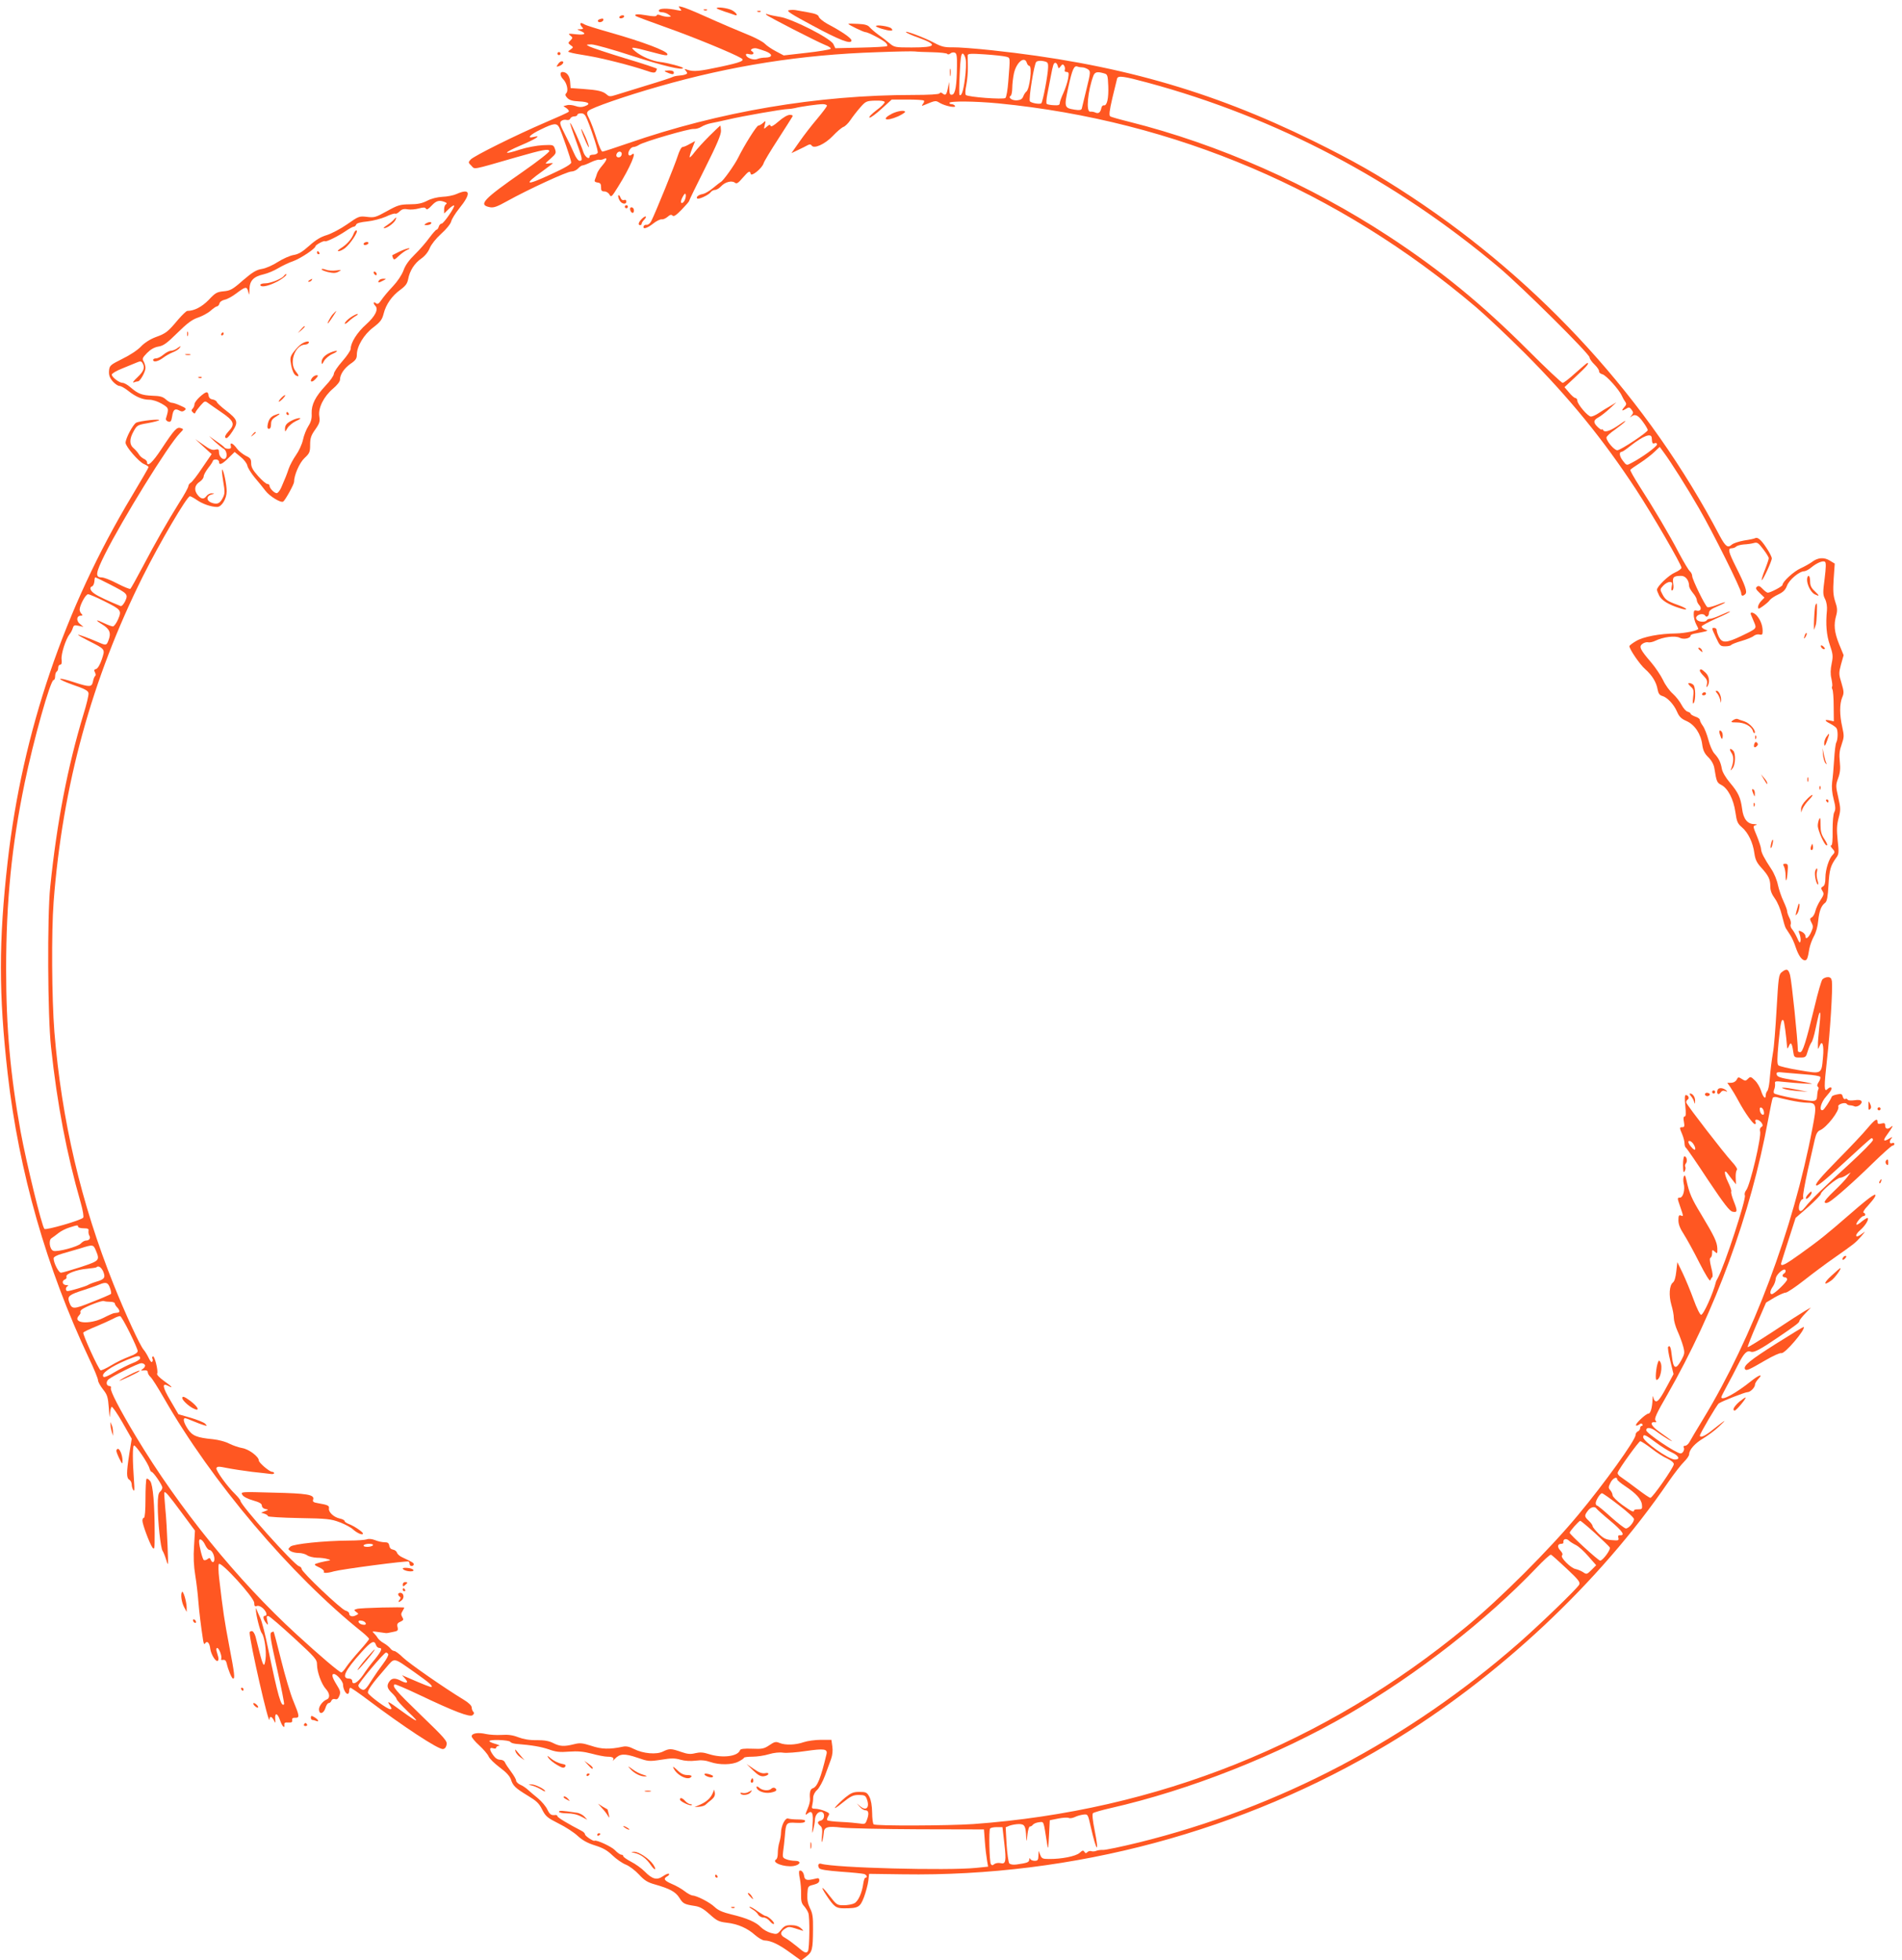 <?xml version="1.0" standalone="no"?>
<!DOCTYPE svg PUBLIC "-//W3C//DTD SVG 20010904//EN"
 "http://www.w3.org/TR/2001/REC-SVG-20010904/DTD/svg10.dtd">
<svg version="1.0" xmlns="http://www.w3.org/2000/svg"
 width="1242pt" height="1280pt" viewBox="0 0 1242 1280"
 preserveAspectRatio="xMidYMid meet">
<g transform="translate(0,1280) scale(0.1,-0.1)"
fill="#ff5722" stroke="none">
<path d="M4441 12744 c13 -16 11 -16 -21 -10 -60 13 -113 12 -117 -1 -3 -8 5
-13 19 -13 13 0 33 -7 44 -15 19 -14 19 -14 -3 -15 -12 0 -33 4 -47 9 -16 7
-26 7 -28 0 -2 -7 -24 -7 -67 1 -57 10 -83 8 -69 -5 3 -3 95 -37 204 -76 170
-60 435 -169 484 -199 26 -16 0 -27 -135 -56 -140 -30 -176 -33 -215 -20 -22
8 -23 7 -11 -7 11 -14 11 -18 -3 -23 -9 -4 -29 -7 -44 -8 -15 -1 -32 -5 -38
-8 -6 -4 -85 -30 -175 -57 -90 -28 -181 -56 -201 -62 -32 -10 -41 -10 -55 3
-26 23 -58 30 -153 37 l-84 6 -3 40 c-2 39 -22 65 -50 65 -19 0 -16 -27 5 -48
24 -24 35 -75 20 -90 -9 -9 -7 -17 6 -31 14 -15 34 -21 77 -23 65 -3 80 -17
36 -32 -19 -7 -37 -6 -60 2 -17 6 -42 9 -55 5 l-23 -6 21 -14 c12 -9 18 -19
13 -23 -4 -5 -73 -36 -153 -70 -189 -81 -465 -218 -487 -242 -16 -18 -16 -20
5 -40 25 -25 -5 -31 293 55 175 50 211 57 216 41 2 -7 -75 -67 -171 -134 -263
-183 -295 -218 -217 -233 24 -5 47 3 113 40 135 75 390 193 419 193 14 0 34 9
44 20 10 11 23 20 30 20 6 0 30 9 54 21 23 11 48 18 54 16 7 -2 20 0 30 5 26
13 21 -7 -11 -44 -16 -18 -31 -42 -34 -53 -3 -11 -9 -28 -13 -37 -5 -12 -1
-17 17 -20 18 -2 23 -9 23 -30 -1 -22 4 -28 22 -28 12 0 27 -9 33 -21 11 -19
15 -15 57 53 78 124 127 240 89 209 -10 -8 -16 -9 -21 -2 -9 15 13 51 31 51 8
0 25 6 37 14 32 21 328 107 357 104 14 -1 36 5 50 14 14 9 41 19 60 23 19 3
71 15 116 25 88 21 356 68 389 68 11 0 31 3 45 6 38 10 152 26 183 26 15 0 27
-5 27 -10 0 -6 -29 -44 -64 -86 -35 -41 -87 -108 -116 -150 l-52 -74 44 21
c24 11 51 25 62 31 13 7 21 6 26 -2 15 -24 86 8 137 61 26 28 58 55 70 60 12
4 33 25 47 46 14 21 42 57 63 81 36 41 41 43 97 45 36 1 60 -2 63 -9 2 -6 -22
-31 -54 -54 -31 -24 -52 -45 -45 -48 7 -2 42 24 78 57 l67 61 102 0 c56 0 105
-3 108 -7 4 -3 1 -13 -6 -21 -10 -14 -9 -15 8 -8 75 31 74 31 102 14 36 -21
109 -35 99 -19 -4 6 -14 11 -22 11 -8 0 -14 3 -14 8 0 13 163 12 320 -3 1153
-113 2222 -569 3119 -1331 69 -59 214 -196 321 -303 286 -287 507 -557 724
-888 106 -162 296 -489 296 -510 0 -7 -19 -21 -42 -31 -42 -18 -118 -91 -118
-113 0 -5 7 -23 15 -39 16 -30 59 -57 128 -79 66 -22 63 -6 -4 18 -75 27 -85
35 -105 74 -15 27 -14 31 7 53 12 13 31 24 42 24 16 0 19 -5 13 -30 -4 -21 -2
-29 5 -24 7 4 9 21 5 44 -6 42 2 50 53 50 28 0 51 -30 51 -67 0 -8 11 -28 25
-45 14 -16 25 -37 25 -45 0 -9 7 -24 16 -34 19 -21 9 -43 -17 -36 -16 4 -19 0
-19 -26 0 -18 7 -45 15 -61 8 -15 15 -30 15 -31 0 -12 -87 -30 -145 -31 -106
-1 -214 -21 -262 -50 -24 -14 -43 -29 -43 -33 0 -20 69 -121 103 -150 45 -40
73 -85 81 -132 5 -27 13 -38 30 -43 32 -8 76 -54 97 -103 14 -32 27 -46 62
-61 54 -24 94 -84 103 -156 5 -36 15 -57 40 -81 21 -21 35 -47 39 -72 14 -88
17 -93 45 -108 43 -22 80 -93 92 -177 9 -64 15 -76 43 -100 40 -34 72 -99 81
-169 6 -41 15 -61 44 -93 49 -54 60 -77 60 -123 0 -28 9 -51 30 -80 18 -25 36
-68 46 -110 9 -37 20 -75 25 -83 5 -8 18 -28 29 -45 11 -16 27 -52 36 -80 18
-54 40 -85 60 -85 14 0 19 13 29 75 4 22 17 58 29 80 14 24 26 66 29 103 7 66
20 99 46 118 11 9 17 39 21 115 6 101 13 126 51 179 17 22 18 35 9 113 -7 69
-6 99 6 145 14 52 14 64 -2 135 -17 74 -17 81 -1 125 13 35 16 63 11 109 -5
47 -2 73 12 112 16 47 17 56 4 114 -18 78 -18 152 0 194 12 27 11 39 -5 93
-18 58 -18 65 -3 122 l17 60 -30 73 c-31 78 -36 126 -18 188 8 30 7 49 -7 89
-13 41 -15 70 -10 149 l7 99 -33 20 c-38 23 -78 20 -118 -11 -14 -10 -46 -28
-72 -40 -45 -20 -118 -87 -118 -108 0 -10 -79 -51 -96 -51 -6 0 -21 11 -34 25
-18 19 -26 22 -37 14 -11 -10 -7 -17 18 -41 l31 -30 -21 -22 c-12 -12 -21 -30
-21 -39 0 -15 4 -15 32 5 18 13 39 30 45 40 7 9 32 26 56 37 32 15 46 30 56
56 13 38 81 95 112 95 9 0 31 11 47 25 35 29 75 46 89 37 8 -5 7 -37 -2 -110
-12 -91 -12 -105 3 -134 10 -20 14 -49 12 -73 -9 -92 -3 -162 19 -226 20 -59
22 -73 12 -121 -8 -38 -9 -69 -2 -98 5 -24 8 -48 5 -52 -3 -4 -2 -13 2 -20 4
-7 8 -56 8 -110 l1 -98 -27 6 c-37 8 -35 -2 5 -22 17 -9 35 -22 39 -28 11 -15
10 -74 -1 -94 -5 -9 -11 -60 -14 -112 -3 -52 -9 -118 -13 -146 -4 -33 -1 -71
10 -113 13 -49 13 -67 4 -84 -7 -13 -11 -62 -11 -119 1 -64 -2 -98 -9 -98 -6
0 -4 -8 5 -18 20 -22 21 -27 4 -44 -24 -24 -47 -97 -47 -148 0 -35 -5 -52 -16
-58 -14 -8 -14 -12 -3 -30 11 -18 9 -25 -13 -59 -14 -21 -29 -53 -33 -70 -4
-18 -14 -37 -23 -42 -14 -8 -15 -12 -3 -35 11 -20 12 -31 1 -55 -16 -40 -40
-61 -40 -35 0 11 -11 24 -24 30 -23 11 -24 10 -14 -17 5 -15 8 -36 5 -46 -3
-13 -9 -7 -21 22 -10 22 -25 48 -33 57 -9 10 -13 24 -10 32 4 9 0 28 -8 43 -8
15 -15 35 -15 44 0 8 -11 37 -24 65 -13 27 -29 74 -36 105 -6 31 -25 78 -43
104 -47 71 -66 108 -67 130 0 11 -12 47 -25 80 -30 72 -30 72 -7 78 9 3 3 5
-14 6 -44 1 -70 35 -78 100 -10 74 -25 106 -79 170 -28 33 -49 69 -53 90 -8
45 -20 69 -49 101 -13 14 -30 54 -39 89 -9 34 -25 76 -36 91 -11 15 -20 33
-20 40 0 6 -13 16 -30 21 -16 6 -30 14 -30 19 0 4 -9 10 -19 13 -11 2 -29 23
-40 44 -11 22 -37 55 -57 73 -21 18 -50 58 -64 89 -15 31 -50 83 -78 116 -73
85 -81 103 -57 121 11 8 28 13 38 10 9 -2 30 2 46 10 51 25 129 35 159 20 26
-14 72 -4 72 15 0 5 17 11 38 14 20 4 46 9 57 12 19 6 18 6 -4 14 -12 5 -21
14 -19 19 2 6 45 29 96 52 51 22 91 42 89 45 -2 2 -28 -8 -58 -22 -30 -14 -62
-25 -71 -25 -9 0 -20 -4 -23 -10 -9 -14 -51 -12 -64 3 -8 10 -7 17 1 25 15 15
45 16 53 2 9 -15 25 -2 25 20 0 13 16 25 55 41 69 29 65 37 -4 9 -29 -11 -57
-18 -62 -14 -15 9 -99 181 -99 203 0 10 -7 24 -15 31 -8 6 -40 60 -71 118 -65
125 -167 296 -258 437 -35 55 -62 103 -60 107 3 5 31 24 62 44 31 20 73 52 93
71 l37 35 25 -34 c47 -63 155 -234 232 -368 92 -159 275 -527 275 -552 0 -21
11 -23 27 -7 14 14 1 54 -61 177 -50 100 -55 122 -28 122 10 0 23 5 29 11 6 6
28 12 49 14 22 1 51 5 65 9 24 7 31 2 63 -40 20 -26 36 -52 36 -59 0 -6 -11
-40 -25 -75 -14 -35 -23 -65 -21 -68 6 -6 66 123 66 142 0 9 -16 41 -36 70
-34 52 -57 71 -73 62 -4 -3 -36 -10 -71 -15 -34 -6 -71 -18 -81 -27 -27 -24
-41 -13 -79 57 -466 887 -1162 1652 -2015 2215 -225 148 -375 233 -640 364
-676 332 -1295 506 -2100 592 -104 11 -219 20 -254 19 -53 -1 -73 4 -122 30
-63 34 -198 84 -182 68 5 -5 40 -21 78 -34 132 -48 122 -65 -42 -65 -108 0
-113 1 -145 28 -18 15 -51 41 -73 56 -22 16 -47 38 -56 48 -11 14 -31 20 -77
22 -34 2 -62 2 -62 0 0 -6 99 -54 112 -54 16 0 107 -47 131 -68 9 -9 14 -19
10 -23 -5 -4 -82 -8 -173 -10 l-165 -4 -13 27 c-18 38 -272 167 -351 178 -31
5 -65 12 -76 16 -13 5 -17 4 -10 -3 13 -13 327 -174 384 -197 25 -9 40 -21 35
-25 -5 -5 -76 -17 -157 -26 l-149 -17 -51 27 c-29 15 -62 38 -73 50 -12 12
-53 34 -90 50 -83 34 -185 77 -319 137 -55 25 -113 48 -129 52 -27 7 -28 6
-15 -10z m559 -279 c19 -7 35 -18 35 -26 0 -9 -12 -14 -35 -15 -19 0 -43 -4
-54 -9 -22 -10 -68 5 -74 24 -3 10 2 12 22 7 26 -6 36 7 15 20 -17 10 12 25
36 17 11 -3 36 -11 55 -18z m1088 -6 c51 -1 95 -6 98 -11 3 -5 12 -4 20 3 7 6
21 9 29 5 12 -4 15 -23 14 -88 -1 -126 -11 -182 -31 -186 -15 -3 -18 4 -19 40
l-1 43 -8 -38 c-9 -46 -15 -53 -34 -38 -10 8 -16 9 -21 1 -4 -6 -68 -10 -173
-10 -623 0 -1266 -109 -1859 -315 -87 -30 -163 -55 -169 -55 -7 0 -24 39 -39
88 -15 48 -36 104 -47 126 -17 33 -18 41 -6 52 20 20 241 97 459 159 474 136
932 208 1424 224 127 5 239 7 250 5 12 -2 62 -4 113 -5z m218 -46 c4 -21 2
-78 -5 -128 -11 -82 -23 -117 -36 -104 -2 3 -2 65 2 137 4 98 9 132 19 132 7
0 16 -17 20 -37z m263 17 c29 -8 28 3 15 -163 -4 -53 -12 -101 -19 -107 -13
-11 -245 6 -258 20 -5 4 -4 33 3 64 6 31 11 84 10 118 -1 35 -1 69 -1 77 1 11
22 12 112 6 61 -4 123 -11 138 -15z m136 -40 c3 -11 11 -20 16 -20 21 0 3
-155 -20 -169 -5 -4 -14 -17 -19 -30 -6 -17 -17 -24 -40 -26 -33 -3 -62 18
-42 30 5 3 10 26 10 50 0 24 5 68 11 96 16 72 69 116 84 69z m139 -31 c-1 -48
-34 -222 -44 -233 -9 -9 -67 1 -75 13 -9 15 28 246 42 257 8 7 26 9 46 5 29
-6 32 -10 31 -42z m63 11 c5 -19 6 -20 19 -3 11 15 15 16 23 4 5 -8 7 -20 4
-28 -3 -8 2 -13 12 -13 14 0 16 -7 10 -42 -4 -24 -18 -66 -31 -95 -13 -28 -24
-59 -24 -67 0 -12 -9 -15 -39 -13 -22 1 -43 5 -46 9 -4 4 -2 32 4 62 6 31 16
82 22 114 15 79 19 92 31 92 5 0 12 -9 15 -20z m162 -10 c9 0 25 -6 36 -13 17
-13 17 -18 -10 -128 -15 -63 -29 -120 -31 -128 -3 -10 -15 -12 -47 -7 -68 11
-69 16 -41 146 26 119 38 145 61 135 8 -3 22 -5 32 -5z m140 -39 c23 -6 25
-12 28 -83 3 -80 -8 -130 -29 -126 -6 2 -14 -6 -16 -17 -6 -29 -18 -39 -39
-30 -10 5 -25 7 -34 6 -29 -3 -16 136 21 235 10 24 25 28 69 15z m286 -61
c837 -226 1615 -635 2295 -1208 149 -126 590 -563 590 -586 0 -9 15 -30 33
-47 17 -17 31 -37 29 -44 -1 -7 9 -16 22 -19 24 -6 109 -100 127 -141 5 -11
14 -28 21 -37 10 -14 9 -21 -6 -37 -21 -24 -15 -27 14 -9 16 11 22 9 34 -7 13
-18 13 -22 -2 -40 -9 -11 -10 -14 -2 -7 25 22 46 13 78 -32 18 -24 32 -49 32
-54 0 -14 -178 -132 -199 -132 -20 0 -71 60 -71 83 0 7 25 31 55 51 29 21 60
45 67 54 7 8 -6 2 -29 -15 -63 -45 -103 -60 -114 -42 -5 8 -9 10 -9 5 0 -5
-11 1 -25 14 -32 30 -32 46 3 65 15 8 47 33 72 56 l45 42 -40 -24 c-22 -12
-56 -33 -75 -46 -19 -13 -42 -23 -51 -23 -20 0 -89 81 -89 104 0 9 -6 16 -12
17 -7 0 -26 16 -42 36 l-30 35 77 72 c69 64 87 86 72 86 -2 0 -37 -29 -77 -65
-39 -36 -77 -65 -84 -65 -7 0 -109 96 -226 213 -300 300 -567 519 -905 741
-520 341 -1117 605 -1700 751 -61 15 -117 31 -123 35 -9 6 -6 35 14 121 15 63
29 120 31 127 7 19 41 15 200 -28z m-3660 -242 c35 -86 72 -203 68 -215 -3 -7
-16 -13 -29 -13 -13 0 -24 -4 -24 -10 0 -26 -30 -6 -41 28 -16 51 -81 193 -86
189 -2 -2 15 -53 37 -113 44 -121 47 -134 25 -134 -9 0 -24 20 -36 48 -11 26
-37 81 -59 123 -34 66 -37 79 -25 89 8 7 24 10 34 7 12 -3 22 1 25 9 3 8 15
14 26 14 11 0 20 5 20 10 0 6 11 10 24 10 19 0 28 -9 41 -42z m-184 -49 c17
-34 79 -212 79 -230 0 -11 -42 -36 -132 -77 -168 -78 -184 -71 -52 23 35 26
64 47 64 49 0 2 -12 1 -27 -1 -27 -4 -27 -3 12 31 36 32 38 37 29 63 -10 28
-11 28 -79 25 -40 -2 -104 -14 -148 -28 -115 -38 -115 -24 2 26 99 42 142 70
87 56 -51 -13 -26 15 46 49 84 41 103 43 119 14z m409 -173 c0 -18 -16 -29
-30 -21 -13 8 -1 35 16 35 8 0 14 -6 14 -14z m6726 -1856 c2 -35 5 -39 19 -34
9 4 15 0 15 -8 0 -14 -100 -87 -167 -121 -31 -17 -32 -17 -56 15 -23 29 -26
58 -7 58 5 0 30 17 57 39 86 67 137 86 139 51z"/>
<path d="M6203 12325 c0 -22 2 -30 4 -17 2 12 2 30 0 40 -3 9 -5 -1 -4 -23z"/>
<path d="M3796 11953 c9 -38 55 -140 49 -108 -4 17 -17 53 -31 80 -13 28 -21
40 -18 28z"/>
<path d="M4680 12746 c0 -3 24 -12 53 -22 28 -9 58 -19 65 -22 26 -9 10 17
-20 32 -28 14 -98 23 -98 12z"/>
<path d="M4598 12733 c7 -3 16 -2 19 1 4 3 -2 6 -13 5 -11 0 -14 -3 -6 -6z"/>
<path d="M5151 12733 c-18 -4 15 -25 155 -100 178 -96 254 -125 254 -97 0 15
-64 59 -157 108 -28 16 -53 36 -56 46 -3 13 -22 21 -68 29 -35 6 -73 13 -84
15 -11 2 -31 2 -44 -1z"/>
<path d="M4948 12723 c7 -3 16 -2 19 1 4 3 -2 6 -13 5 -11 0 -14 -3 -6 -6z"/>
<path d="M4045 12690 c-3 -5 1 -10 9 -10 8 0 18 5 21 10 3 6 -1 10 -9 10 -8 0
-18 -4 -21 -10z"/>
<path d="M3912 12673 c-6 -2 -10 -9 -7 -13 7 -11 35 -2 35 11 0 10 -8 10 -28
2z"/>
<path d="M3790 12642 c0 -4 5 -13 12 -20 9 -9 7 -12 -12 -13 -24 0 -24 -1 -4
-9 47 -19 36 -30 -23 -24 -52 6 -56 5 -39 -8 17 -14 17 -15 1 -32 -17 -16 -16
-18 1 -31 19 -13 19 -14 0 -28 -20 -14 -20 -15 0 -20 10 -4 60 -13 111 -21 96
-16 279 -62 379 -96 45 -16 59 -17 66 -8 4 7 8 16 8 19 0 3 -93 34 -207 68
-115 35 -219 70 -233 77 -25 13 -25 13 12 14 21 0 142 -34 270 -76 194 -63
328 -95 328 -78 0 7 -106 35 -148 39 -53 6 -123 36 -164 70 -38 32 -27 31 105
-4 93 -25 108 -27 105 -14 -4 21 -164 81 -368 139 -85 24 -163 48 -172 54 -21
12 -28 13 -28 2z"/>
<path d="M5720 12629 c0 -7 71 -29 95 -29 14 0 15 3 6 14 -12 14 -101 27 -101
15z"/>
<path d="M3640 12450 c0 -5 5 -10 10 -10 6 0 10 5 10 10 0 6 -4 10 -10 10 -5
0 -10 -4 -10 -10z"/>
<path d="M3643 12380 c-12 -17 -11 -18 9 -11 25 9 36 31 16 31 -7 0 -19 -9
-25 -20z"/>
<path d="M4340 12336 c0 -2 14 -9 30 -15 24 -8 30 -7 30 5 0 9 -10 14 -30 14
-16 0 -30 -2 -30 -4z"/>
<path d="M5825 12058 c-74 -38 -41 -53 39 -18 25 12 46 25 46 29 0 14 -48 7
-85 -11z"/>
<path d="M5085 12008 c-32 -28 -50 -38 -53 -30 -3 10 -9 9 -25 -5 -20 -18 -20
-18 -13 12 7 28 7 29 -12 12 -10 -9 -24 -17 -30 -17 -11 0 -91 -127 -132 -210
-22 -45 -98 -152 -113 -158 -4 -2 -26 -19 -49 -38 -23 -20 -54 -38 -70 -41
-28 -5 -45 -20 -35 -29 8 -8 71 21 86 39 7 10 21 17 30 17 10 0 28 11 40 24
26 28 70 39 90 23 11 -9 21 -3 50 31 40 46 48 50 53 27 4 -21 74 36 84 68 3
12 46 83 94 157 48 74 90 141 94 148 5 8 0 12 -17 12 -14 0 -44 -17 -72 -42z"/>
<path d="M4633 11913 c-38 -38 -81 -85 -97 -106 -15 -21 -30 -36 -32 -34 -3 2
4 27 15 55 l20 51 -35 -19 c-19 -11 -40 -20 -47 -20 -8 0 -21 -26 -31 -57 -18
-58 -146 -373 -173 -426 -8 -16 -21 -26 -30 -25 -9 2 -18 -3 -20 -9 -8 -23 23
-14 62 17 21 17 46 29 56 28 9 -2 26 6 38 16 16 14 24 17 33 8 8 -8 24 3 59
39 27 28 49 53 49 57 0 4 47 101 105 216 76 151 104 218 103 242 -1 19 -3 34
-4 34 -2 0 -34 -30 -71 -67z m-163 -423 c-6 -11 -15 -18 -20 -15 -6 4 -3 20 7
38 13 24 18 28 21 15 2 -9 -2 -26 -8 -38z"/>
<path d="M2980 11533 c-19 -9 -60 -17 -91 -18 -34 -2 -74 -12 -100 -26 -33
-17 -62 -23 -114 -23 -63 -1 -77 -5 -149 -45 -72 -40 -82 -43 -130 -37 -51 6
-54 4 -130 -49 -43 -30 -103 -61 -132 -70 -38 -11 -72 -31 -114 -69 -46 -41
-71 -56 -103 -61 -23 -4 -69 -24 -102 -45 -34 -22 -79 -42 -105 -46 -36 -6
-60 -20 -123 -74 -68 -60 -83 -68 -127 -72 -44 -4 -55 -11 -97 -56 -44 -45
-94 -72 -140 -72 -6 0 -33 -26 -60 -57 -66 -79 -79 -90 -146 -114 -37 -14 -73
-37 -96 -61 -21 -23 -74 -58 -122 -81 -80 -40 -84 -44 -87 -78 -2 -27 3 -44
23 -68 15 -17 35 -31 45 -31 9 0 35 -14 56 -31 50 -40 94 -59 139 -59 21 0 55
-11 81 -26 47 -28 48 -29 28 -95 -3 -10 3 -18 15 -22 15 -4 20 2 25 34 7 45
18 54 46 39 16 -9 25 -8 36 1 12 10 8 15 -27 30 -23 11 -48 19 -57 19 -9 0
-26 10 -39 22 -19 17 -37 23 -88 24 -69 3 -93 12 -143 55 -18 16 -41 29 -51
29 -22 0 -71 37 -71 54 0 7 30 25 68 40 37 15 80 33 95 39 23 10 30 9 37 -3
18 -29 10 -53 -32 -93 -24 -22 -35 -37 -25 -34 10 4 23 7 28 7 14 0 49 62 49
88 0 12 -6 31 -12 42 -11 17 -8 24 22 55 24 24 47 37 74 42 33 5 55 21 124 89
65 64 96 87 134 100 27 9 65 29 83 45 18 16 37 29 43 29 5 0 12 8 15 18 2 11
17 21 34 25 17 3 51 22 77 42 60 45 68 46 77 10 6 -26 7 -24 8 16 1 57 27 83
93 98 26 6 69 24 95 40 27 16 71 37 98 46 49 18 145 82 145 97 0 9 56 39 62
33 6 -7 85 32 135 66 23 16 47 29 53 29 6 0 13 6 16 14 3 9 30 16 72 20 38 4
91 18 121 31 29 14 57 23 62 20 4 -3 17 3 28 14 15 15 28 19 54 14 18 -3 51 0
72 6 30 8 41 8 47 -2 5 -8 16 -2 37 21 30 32 49 37 85 23 14 -5 16 -10 8 -15
-7 -4 -12 -19 -12 -33 l0 -27 30 29 c16 16 32 26 35 23 8 -8 -68 -118 -81
-118 -7 0 -16 -9 -19 -20 -3 -11 -10 -20 -15 -20 -4 0 -25 -24 -46 -52 -21
-29 -63 -78 -94 -108 -39 -38 -63 -71 -75 -105 -11 -30 -39 -72 -70 -105 -29
-30 -62 -70 -74 -88 -18 -26 -26 -31 -37 -21 -16 13 -19 -2 -3 -18 22 -22 -1
-68 -60 -121 -58 -51 -101 -119 -101 -159 0 -11 -25 -48 -55 -82 -30 -34 -55
-71 -55 -82 0 -11 -24 -46 -54 -77 -67 -72 -93 -123 -91 -182 2 -32 -4 -55
-22 -83 -13 -20 -29 -61 -35 -90 -6 -28 -27 -73 -45 -98 -18 -26 -40 -66 -48
-90 -15 -44 -18 -51 -48 -121 -9 -21 -23 -38 -30 -38 -16 0 -47 32 -47 48 0 7
-6 12 -14 12 -8 0 -35 23 -60 51 -35 39 -46 59 -46 84 0 28 -5 35 -35 49 -19
10 -45 30 -57 46 -26 36 -48 46 -41 19 4 -14 0 -19 -15 -19 -12 0 -23 3 -26 8
-2 4 -26 23 -53 41 l-48 34 38 -37 c21 -19 47 -40 57 -46 21 -11 27 -54 10
-65 -16 -10 -40 15 -40 41 0 21 -4 23 -25 18 -19 -5 -37 3 -77 32 l-53 37 53
-49 54 -49 -61 -89 c-33 -50 -67 -94 -76 -98 -8 -5 -15 -15 -15 -22 0 -8 -26
-56 -59 -107 -80 -128 -154 -258 -240 -421 -40 -76 -76 -140 -80 -143 -5 -2
-43 13 -85 35 -42 22 -88 40 -102 40 -44 0 -40 28 20 149 115 230 417 719 491
793 25 26 26 26 5 33 -25 8 -40 -7 -126 -137 -58 -88 -94 -121 -94 -85 0 7
-10 17 -22 22 -12 6 -26 19 -32 30 -6 10 -21 28 -33 38 -29 24 -29 61 0 112
21 38 26 41 91 52 38 7 72 16 75 19 10 11 -127 -4 -150 -16 -21 -12 -69 -102
-69 -131 0 -25 87 -125 120 -139 17 -7 30 -16 30 -20 0 -4 -49 -88 -108 -187
-441 -734 -716 -1544 -812 -2388 -59 -523 -59 -862 0 -1385 73 -641 255 -1275
531 -1859 33 -68 59 -133 59 -143 0 -11 15 -37 32 -59 29 -37 33 -49 39 -127
3 -51 6 -68 7 -40 1 26 6 49 11 52 5 3 36 -42 70 -101 l61 -107 -16 -100 c-19
-124 -19 -157 1 -168 8 -5 15 -19 15 -31 0 -12 5 -29 11 -37 7 -11 8 7 4 60
-10 135 -10 230 0 232 12 2 93 -117 101 -150 4 -12 9 -22 13 -22 12 0 71 -87
71 -103 0 -8 -7 -20 -15 -27 -11 -9 -15 -33 -15 -90 0 -105 19 -281 32 -297 5
-7 16 -34 24 -60 13 -45 13 -38 8 97 -3 80 -9 190 -15 244 -5 55 -8 101 -6
102 7 7 29 -19 111 -130 l89 -120 -6 -101 c-5 -68 -2 -131 8 -191 8 -49 17
-125 20 -169 6 -73 17 -163 31 -254 4 -25 8 -31 14 -20 13 19 29 1 33 -37 5
-36 35 -86 49 -78 5 3 6 14 3 25 -3 10 -8 28 -11 39 -3 11 -1 20 4 20 13 0 34
-59 26 -72 -3 -5 2 -8 12 -6 13 2 20 -5 24 -22 9 -41 33 -100 42 -100 13 0 10
30 -26 217 -31 164 -39 215 -65 438 -5 43 -6 85 -2 93 12 21 231 -219 231
-254 0 -20 4 -25 17 -20 10 4 25 -2 40 -15 24 -23 31 -49 13 -49 -15 0 -12
-22 6 -45 15 -19 16 -18 9 13 -6 27 -4 33 8 30 8 -1 83 -66 166 -142 141 -130
151 -141 151 -175 0 -47 29 -127 57 -158 27 -29 30 -61 5 -70 -26 -11 -52 -46
-49 -68 3 -32 31 -23 42 13 5 17 14 32 21 32 7 0 15 7 18 16 4 9 13 13 24 10
13 -4 20 2 28 22 9 23 6 34 -18 72 -29 47 -35 70 -18 70 19 0 60 -48 60 -70 0
-26 17 -60 30 -60 6 0 10 9 10 20 0 11 4 20 8 20 5 0 56 -35 113 -78 235 -177
456 -322 490 -322 12 0 21 10 25 27 6 24 -8 41 -170 197 -165 160 -185 184
-170 198 3 4 74 -27 159 -67 231 -110 333 -149 351 -134 10 8 12 15 4 23 -5 5
-10 18 -10 28 0 11 -20 31 -52 50 -130 79 -355 236 -396 275 -24 24 -50 43
-57 43 -8 0 -20 8 -27 18 -7 9 -27 25 -43 34 -17 9 -34 25 -40 35 -5 9 -17 23
-25 31 -13 11 -8 12 30 6 25 -3 47 -7 50 -7 3 -1 22 2 43 7 35 6 38 10 33 32
-5 19 -1 27 18 35 21 10 23 14 13 30 -9 15 -9 24 1 39 6 11 12 21 12 23 0 6
-287 -1 -309 -8 -21 -6 -21 -8 -5 -20 17 -12 17 -13 -2 -22 -23 -12 -44 -6
-44 12 0 7 -11 16 -24 19 -28 7 -286 252 -286 271 0 8 -8 16 -18 19 -35 12
-382 399 -382 427 0 5 -15 24 -33 42 -54 52 -129 157 -124 171 5 12 16 12 69
1 35 -7 108 -18 163 -25 55 -6 110 -12 123 -14 12 -2 22 1 22 5 0 5 -6 9 -13
9 -17 0 -87 59 -87 74 0 25 -65 74 -108 81 -23 4 -61 17 -85 29 -24 13 -70 25
-107 29 -105 10 -134 22 -164 67 -26 40 -34 70 -17 70 5 0 28 -9 52 -19 24
-10 55 -22 69 -26 23 -7 24 -6 10 9 -9 9 -52 26 -95 39 l-80 23 -52 89 c-53
89 -57 119 -14 96 37 -20 23 -4 -29 33 -29 21 -48 41 -44 47 9 15 -17 120 -28
113 -4 -3 -6 -10 -3 -15 4 -5 3 -14 -1 -20 -4 -7 -13 3 -23 24 -9 19 -24 44
-33 54 -24 27 -119 233 -197 428 -212 530 -339 1073 -386 1648 -17 217 -20
650 -5 848 58 760 250 1459 582 2124 112 224 289 525 308 525 5 0 26 -11 46
-25 38 -26 93 -45 132 -45 29 0 62 53 62 102 0 44 -19 136 -29 142 -4 3 -1
-31 6 -74 12 -70 12 -83 -2 -110 -19 -38 -36 -45 -72 -33 -36 12 -38 44 -3 54
23 6 23 7 3 8 -12 1 -28 -8 -36 -19 -17 -24 -39 -18 -62 16 -19 30 -12 59 21
80 13 9 24 24 24 34 0 9 14 34 30 55 17 21 30 42 30 46 0 5 9 9 20 9 11 0 20
-7 20 -15 0 -25 20 -17 62 25 l40 39 38 -31 c22 -17 42 -43 45 -58 3 -15 25
-50 48 -78 23 -27 55 -66 70 -86 28 -37 101 -81 116 -71 13 8 71 113 71 128 0
44 35 125 68 156 33 31 37 39 37 87 0 43 6 61 33 99 29 41 32 53 27 87 -9 53
29 130 90 181 26 22 45 46 45 58 0 34 27 74 69 104 33 22 41 34 41 59 0 55 46
132 107 178 47 36 58 51 68 90 15 61 55 117 109 156 34 25 45 40 51 69 10 55
41 104 86 135 24 17 45 43 55 68 10 24 40 62 74 93 34 30 62 65 66 81 4 16 27
53 51 83 82 101 76 137 -17 96z m-2264 -2548 c119 -61 122 -65 101 -111 -10
-20 -23 -34 -30 -31 -74 30 -147 64 -169 80 -29 19 -37 42 -16 49 6 2 12 15
14 29 3 29 3 29 8 29 2 0 43 -20 92 -45z m-38 -109 c114 -57 118 -61 93 -120
-11 -25 -26 -46 -34 -46 -7 0 -32 9 -55 20 -58 28 -65 24 -13 -8 48 -30 58
-56 39 -104 -12 -32 -16 -33 -60 -14 -66 29 -138 55 -138 51 0 -3 30 -20 68
-39 112 -57 109 -53 87 -121 -12 -35 -27 -60 -37 -63 -14 -3 -15 -8 -8 -22 6
-11 6 -21 1 -24 -4 -3 -11 -19 -14 -36 -8 -37 -20 -38 -122 -5 -117 39 -125
25 -10 -16 79 -27 101 -39 103 -55 2 -12 -13 -74 -33 -138 -104 -344 -174
-707 -217 -1126 -20 -193 -17 -843 5 -1045 41 -380 102 -697 194 -1018 15 -53
21 -93 16 -98 -18 -18 -243 -83 -253 -73 -17 17 -118 433 -155 633 -67 370
-95 678 -95 1061 0 442 36 809 121 1218 57 277 168 672 189 672 6 0 10 11 10
24 0 14 5 28 10 31 6 3 10 15 10 26 0 10 6 19 13 19 9 0 12 11 9 35 -4 35 28
134 53 165 7 8 16 25 20 38 6 20 11 22 38 16 l32 -7 -23 19 c-26 21 -22 54 6
54 12 0 13 3 4 12 -7 7 -12 19 -12 28 1 29 39 100 55 100 8 0 55 -20 103 -44z
m-168 -4086 c0 -5 16 -10 36 -10 28 0 35 -4 32 -17 -1 -10 1 -24 5 -30 11 -17
0 -33 -21 -33 -10 0 -25 -9 -34 -19 -17 -21 -156 -58 -180 -48 -24 9 -32 70
-12 82 9 6 30 21 46 34 16 13 48 29 71 36 53 17 57 17 57 5z m116 -155 c27
-65 24 -67 -99 -108 -62 -20 -120 -37 -129 -37 -15 0 -48 64 -48 94 0 9 22 21
58 31 31 9 84 24 117 34 82 26 84 26 101 -14z m48 -137 c16 -40 9 -51 -46 -67
-24 -7 -47 -17 -53 -21 -11 -8 -117 -40 -134 -40 -15 0 -14 27 2 33 6 3 2 6
-10 6 -26 1 -32 28 -9 37 8 3 13 11 10 19 -7 17 68 46 136 51 30 3 56 7 59 9
13 14 32 1 45 -27z m45 -110 c6 -17 9 -34 5 -37 -3 -3 -58 -27 -122 -52 -125
-50 -133 -50 -151 2 -12 36 1 46 99 77 36 12 81 27 99 35 43 18 57 14 70 -25z
m2 -88 c16 0 29 -5 29 -11 0 -6 7 -17 15 -25 18 -19 19 -34 3 -35 -7 -1 -17
-2 -23 -3 -5 0 -37 -14 -70 -31 -93 -46 -206 -35 -159 16 8 8 12 18 9 21 -3 3
1 10 8 17 24 19 131 61 145 56 8 -3 27 -5 43 -5z m126 -201 c28 -57 52 -111
52 -120 1 -11 -18 -23 -56 -37 -32 -12 -85 -37 -117 -57 -33 -20 -64 -34 -69
-32 -13 4 -119 236 -113 246 3 5 41 23 83 40 43 18 94 41 113 51 19 11 40 18
45 16 6 -1 33 -49 62 -107z m68 -168 c0 -7 -23 -22 -51 -32 -28 -11 -79 -37
-115 -58 -37 -23 -68 -36 -73 -31 -20 20 44 65 153 111 69 29 86 31 86 10z
m31 -43 c4 -6 -1 -17 -12 -25 -18 -13 -17 -13 6 -11 17 2 25 -2 25 -12 0 -8 8
-22 17 -30 10 -8 49 -70 87 -136 312 -546 828 -1157 1299 -1533 23 -19 42 -38
42 -42 0 -5 -28 -39 -61 -76 -34 -38 -73 -85 -87 -106 -13 -20 -28 -37 -33
-37 -12 0 -136 105 -292 248 -386 353 -767 823 -1049 1292 -106 176 -170 300
-164 316 3 8 -1 14 -8 14 -22 0 -26 27 -8 43 25 21 194 106 214 106 9 1 20 -4
24 -11z m394 -1176 c8 -17 20 -32 27 -32 15 0 33 -32 33 -59 0 -25 -15 -28
-24 -5 -5 13 -9 14 -21 4 -8 -6 -18 -9 -24 -6 -9 6 -31 92 -31 122 0 25 24 11
40 -24z m1048 -510 c3 -9 -3 -13 -19 -10 -12 1 -24 9 -27 16 -3 9 3 13 19 10
12 -1 24 -9 27 -16z m67 -142 c3 -11 13 -20 21 -20 23 0 16 -19 -28 -74 -24
-28 -59 -75 -78 -104 -34 -49 -70 -69 -70 -37 0 8 -9 15 -20 15 -53 0 -29 51
81 173 63 70 83 80 94 47z m80 -60 c4 -6 -11 -34 -33 -63 -22 -29 -52 -72 -68
-97 -46 -73 -54 -81 -75 -69 -11 5 -19 16 -19 24 0 15 168 215 181 215 4 0 11
-5 14 -10z m175 -121 c96 -68 116 -86 108 -94 -3 -3 -50 15 -153 60 l-40 17
19 -21 c26 -28 15 -36 -23 -17 -39 21 -61 20 -77 -1 -21 -28 -17 -47 16 -78
17 -16 30 -34 30 -39 0 -6 35 -44 77 -85 80 -75 66 -73 -47 9 -89 65 -95 67
-75 36 14 -21 15 -26 3 -26 -19 0 -137 87 -145 106 -6 15 26 60 116 163 61 70
44 73 191 -30z"/>
<path d="M838 3819 c-32 -16 -58 -32 -58 -34 0 -5 119 52 129 61 13 12 -22 -1
-71 -27z"/>
<path d="M2393 1974 c-53 -62 -82 -109 -33 -54 48 53 92 110 86 110 -2 0 -26
-25 -53 -56z"/>
<path d="M4038 11525 c-3 -3 -1 -17 6 -30 12 -27 46 -34 46 -10 0 9 -6 12 -15
9 -9 -4 -18 2 -23 15 -4 12 -10 19 -14 16z"/>
<path d="M4080 11450 c0 -5 5 -10 10 -10 6 0 10 5 10 10 0 6 -4 10 -10 10 -5
0 -10 -4 -10 -10z"/>
<path d="M4117 11444 c-8 -8 3 -34 14 -34 11 0 12 27 0 34 -4 3 -11 3 -14 0z"/>
<path d="M4191 11371 c-22 -22 -27 -41 -11 -41 6 0 10 4 10 9 0 5 7 17 16 26
9 9 14 18 11 21 -3 3 -15 -4 -26 -15z"/>
<path d="M2569 11363 c-8 -9 -27 -24 -44 -35 -16 -10 -24 -18 -17 -18 19 0 61
30 73 51 12 23 6 24 -12 2z"/>
<path d="M2780 11340 c-12 -8 -11 -10 7 -10 12 0 25 5 28 10 8 13 -15 13 -35
0z"/>
<path d="M2309 11273 c-13 -34 -44 -70 -84 -94 -18 -12 -24 -19 -14 -19 9 0
28 9 42 20 35 28 88 108 76 115 -5 4 -14 -6 -20 -22z"/>
<path d="M2375 11210 c-3 -5 1 -10 9 -10 8 0 18 5 21 10 3 6 -1 10 -9 10 -8 0
-18 -4 -21 -10z"/>
<path d="M2610 11158 c-25 -13 -46 -23 -48 -24 -1 -1 0 -9 4 -18 6 -15 11 -13
38 13 17 16 42 34 56 40 14 5 18 10 10 10 -8 0 -35 -9 -60 -21z"/>
<path d="M2070 11150 c0 -5 5 -10 11 -10 5 0 7 5 4 10 -3 6 -8 10 -11 10 -2 0
-4 -4 -4 -10z"/>
<path d="M2100 11041 c0 -4 20 -12 44 -18 33 -7 50 -7 68 4 21 12 20 12 -17 7
-22 -3 -52 -1 -67 5 -16 6 -28 7 -28 2z"/>
<path d="M2440 11021 c0 -5 5 -13 10 -16 6 -3 10 -2 10 4 0 5 -4 13 -10 16 -5
3 -10 2 -10 -4z"/>
<path d="M1854 10999 c-11 -18 -87 -49 -121 -49 -18 0 -33 -4 -33 -10 0 -17
43 -11 95 14 43 19 89 56 72 56 -3 0 -9 -5 -13 -11z"/>
<path d="M2020 10970 c-9 -6 -10 -10 -3 -10 6 0 15 5 18 10 8 12 4 12 -15 0z"/>
<path d="M2475 10969 c-11 -16 -2 -17 25 -2 24 12 24 13 3 13 -12 0 -25 -5
-28 -11z"/>
<path d="M2173 10748 c-17 -19 -44 -72 -29 -57 9 9 55 79 52 79 -1 0 -12 -10
-23 -22z"/>
<path d="M2290 10728 c-19 -13 -36 -30 -38 -38 -3 -9 8 -4 24 11 16 15 38 31
49 37 11 6 15 12 9 12 -6 0 -26 -10 -44 -22z"/>
<path d="M1964 10648 l-19 -23 23 19 c12 11 22 21 22 23 0 8 -8 2 -26 -19z"/>
<path d="M1222 10620 c0 -14 2 -19 5 -12 2 6 2 18 0 25 -3 6 -5 1 -5 -13z"/>
<path d="M1445 10620 c-3 -5 -1 -10 4 -10 6 0 11 5 11 10 0 6 -2 10 -4 10 -3
0 -8 -4 -11 -10z"/>
<path d="M1959 10547 c-15 -12 -35 -36 -47 -52 -18 -27 -19 -36 -10 -83 7 -34
18 -56 29 -63 24 -13 24 -3 -1 28 -44 56 -3 171 62 173 9 0 20 5 23 10 12 19
-30 10 -56 -13z"/>
<path d="M1156 10525 c-11 -8 -28 -15 -39 -15 -10 0 -32 -11 -49 -25 -16 -14
-38 -25 -49 -25 -10 0 -19 -4 -19 -10 0 -17 32 -11 64 13 17 13 45 29 63 36
18 7 38 19 44 27 15 18 9 17 -15 -1z"/>
<path d="M2160 10499 c-37 -15 -60 -39 -60 -63 1 -18 3 -17 16 7 9 16 34 37
57 47 43 19 32 27 -13 9z"/>
<path d="M1213 10483 c9 -2 23 -2 30 0 6 3 -1 5 -18 5 -16 0 -22 -2 -12 -5z"/>
<path d="M2040 10335 c-22 -27 -5 -37 19 -11 19 20 21 26 9 26 -9 0 -21 -7
-28 -15z"/>
<path d="M1298 10333 c7 -3 16 -2 19 1 4 3 -2 6 -13 5 -11 0 -14 -3 -6 -6z"/>
<path d="M1305 10209 c-19 -17 -35 -39 -35 -48 0 -9 -5 -22 -12 -29 -9 -9 -9
-15 1 -24 11 -11 14 -10 18 1 3 7 18 27 33 44 27 30 28 31 51 14 13 -10 49
-34 79 -55 90 -61 98 -81 51 -130 -19 -21 -25 -34 -18 -41 7 -7 21 6 44 41 41
63 37 77 -43 139 -29 22 -55 46 -58 54 -2 7 -15 15 -28 17 -15 2 -24 11 -26
26 -4 29 -15 28 -57 -9z"/>
<path d="M1835 10200 c-26 -28 -15 -31 12 -3 12 13 19 23 14 23 -4 0 -16 -9
-26 -20z"/>
<path d="M1870 10100 c0 -5 5 -10 11 -10 5 0 7 5 4 10 -3 6 -8 10 -11 10 -2 0
-4 -4 -4 -10z"/>
<path d="M1795 10090 c-27 -10 -41 -29 -47 -62 -4 -19 -1 -28 8 -28 9 0 14 11
14 30 0 23 7 35 33 50 33 20 29 25 -8 10z"/>
<path d="M1905 10054 c-35 -18 -45 -31 -44 -59 0 -17 2 -15 15 8 9 16 34 37
57 48 26 11 35 19 22 19 -11 0 -33 -7 -50 -16z"/>
<path d="M1649 9963 c-13 -16 -12 -17 4 -4 9 7 17 15 17 17 0 8 -8 3 -21 -13z"/>
<path d="M11800 9015 c0 -34 25 -82 49 -95 34 -17 34 -11 2 19 -24 22 -31 38
-31 65 0 20 -4 36 -10 36 -5 0 -10 -11 -10 -25z"/>
<path d="M11855 8850 c-3 -5 -7 -47 -9 -92 -2 -46 -1 -76 1 -68 3 8 7 22 10
30 6 14 11 140 6 140 -1 0 -5 -4 -8 -10z"/>
<path d="M11433 8788 c3 -7 12 -29 21 -50 18 -43 20 -41 -86 -92 -95 -45 -122
-46 -143 -6 -8 16 -15 36 -15 45 0 8 -7 15 -15 15 -19 0 -20 2 11 -64 24 -52
28 -56 59 -56 19 0 36 4 39 8 3 5 33 17 68 27 35 10 71 25 80 33 10 8 26 12
38 9 17 -4 20 0 20 23 0 36 -14 72 -37 99 -19 23 -48 29 -40 9z"/>
<path d="M11786 8655 c-9 -26 -7 -32 5 -12 6 10 9 21 6 23 -2 3 -7 -2 -11 -11z"/>
<path d="M11890 8582 c0 -12 19 -26 26 -19 2 2 -2 10 -11 17 -9 8 -15 8 -15 2z"/>
<path d="M11090 8566 c0 -2 7 -9 15 -16 13 -11 14 -10 9 4 -5 14 -24 23 -24
12z"/>
<path d="M11100 8420 c0 -5 12 -21 26 -35 20 -20 24 -32 20 -53 -5 -20 -4 -23
4 -12 17 26 11 66 -13 88 -25 24 -37 28 -37 12z"/>
<path d="M11039 8318 c21 -18 23 -27 17 -72 -4 -34 -2 -46 4 -36 14 21 12 104
-2 118 -7 7 -19 12 -27 12 -11 0 -8 -6 8 -22z"/>
<path d="M11213 8273 c8 -10 17 -29 20 -43 4 -24 4 -24 6 -2 1 28 -15 62 -31
62 -6 0 -5 -7 5 -17z"/>
<path d="M11115 8270 c-3 -5 1 -10 9 -10 9 0 16 5 16 10 0 6 -4 10 -9 10 -6 0
-13 -4 -16 -10z"/>
<path d="M11316 8097 c-17 -12 -14 -14 25 -14 49 0 95 -24 105 -55 3 -11 8
-17 11 -15 13 14 -29 64 -64 76 -21 7 -43 14 -48 17 -6 2 -19 -2 -29 -9z"/>
<path d="M11233 7998 c8 -24 12 -28 15 -15 5 23 -4 47 -17 47 -6 0 -5 -13 2
-32z"/>
<path d="M11924 7986 c-8 -14 -14 -34 -12 -46 2 -16 7 -10 19 24 19 52 17 57
-7 22z"/>
<path d="M11461 7984 c0 -11 3 -14 6 -6 3 7 2 16 -1 19 -3 4 -6 -2 -5 -13z"/>
<path d="M11456 7944 c-8 -22 1 -31 16 -16 9 9 9 15 1 23 -7 7 -12 5 -17 -7z"/>
<path d="M11306 7885 c16 -24 16 -56 0 -100 -8 -20 -7 -20 8 -1 19 23 21 97 4
114 -21 21 -29 13 -12 -13z"/>
<path d="M11904 7871 c3 -24 10 -49 17 -55 9 -8 10 -8 5 1 -4 7 -11 32 -16 55
l-9 43 3 -44z"/>
<path d="M11516 7715 c24 -39 24 -40 24 -28 0 6 -9 21 -21 34 l-20 24 17 -30z"/>
<path d="M11802 7710 c0 -14 2 -19 5 -12 2 6 2 18 0 25 -3 6 -5 1 -5 -13z"/>
<path d="M11881 7654 c0 -11 3 -14 6 -6 3 7 2 16 -1 19 -3 4 -6 -2 -5 -13z"/>
<path d="M11441 7643 c0 -4 4 -17 9 -28 8 -19 9 -19 9 2 1 12 -3 25 -9 28 -5
3 -10 3 -9 -2z"/>
<path d="M11793 7575 c-19 -19 -33 -43 -32 -57 l0 -23 10 25 c6 14 24 40 42
58 17 17 27 32 21 32 -5 -1 -24 -16 -41 -35z"/>
<path d="M11925 7570 c3 -5 8 -10 11 -10 2 0 4 5 4 10 0 6 -5 10 -11 10 -5 0
-7 -4 -4 -10z"/>
<path d="M11451 7544 c0 -11 3 -14 6 -6 3 7 2 16 -1 19 -3 4 -6 -2 -5 -13z"/>
<path d="M11876 7444 c-3 -9 -6 -24 -6 -35 0 -30 44 -129 58 -129 8 0 2 15
-14 40 -20 29 -26 52 -26 90 0 53 -2 59 -12 34z"/>
<path d="M11566 7294 c-4 -14 -5 -28 -3 -31 3 -2 8 8 11 23 4 14 5 28 3 31 -3
2 -8 -8 -11 -23z"/>
<path d="M11827 7276 c-4 -10 -5 -21 -2 -24 9 -9 17 6 13 25 -3 17 -4 17 -11
-1z"/>
<path d="M11650 7141 c5 -11 10 -36 10 -57 0 -53 9 -37 13 24 4 46 2 52 -15
52 -15 0 -17 -3 -8 -19z"/>
<path d="M11854 7115 c-8 -19 4 -82 16 -90 5 -3 4 8 -1 25 -6 17 -8 42 -5 55
7 27 -1 34 -10 10z"/>
<path d="M11733 6858 c-10 -38 -10 -41 3 -24 12 17 20 66 11 66 -2 0 -8 -19
-14 -42z"/>
<path d="M11634 6452 c-19 -16 -21 -36 -33 -242 -7 -124 -17 -250 -23 -280
-10 -60 -16 -106 -23 -189 -3 -30 -9 -59 -15 -65 -5 -5 -10 -18 -10 -29 0 -29
-18 -10 -31 33 -7 21 -24 51 -40 66 -26 25 -29 26 -45 10 -15 -15 -18 -15 -40
-1 -22 14 -24 14 -34 -5 -6 -12 -21 -20 -36 -20 l-25 0 19 -27 c11 -16 36 -57
55 -93 43 -79 94 -150 107 -150 5 0 7 7 3 16 -8 22 26 15 41 -9 8 -13 8 -20
-3 -26 -8 -5 -11 -16 -8 -26 12 -30 -65 -357 -91 -387 -8 -10 -12 -24 -8 -33
9 -26 -133 -460 -177 -540 -6 -11 -12 -22 -12 -25 -18 -74 -81 -215 -97 -215
-7 0 -29 44 -49 100 -20 55 -52 132 -71 172 l-35 72 -7 -61 c-4 -38 -12 -65
-22 -72 -23 -18 -28 -84 -10 -146 9 -29 16 -68 16 -86 0 -17 11 -56 24 -85 14
-30 30 -75 37 -100 11 -42 10 -49 -12 -90 -35 -64 -52 -58 -61 20 -7 65 -13
80 -25 67 -4 -3 2 -45 14 -92 l21 -86 -30 -56 c-49 -93 -69 -122 -83 -122 -8
0 -16 10 -18 23 -3 16 -5 14 -6 -9 -2 -55 -13 -94 -27 -94 -16 0 -89 -68 -81
-77 4 -3 13 0 21 6 10 8 16 9 21 1 3 -5 1 -10 -4 -10 -6 0 -11 -7 -11 -15 0
-9 -7 -18 -15 -21 -8 -4 -15 -14 -15 -24 0 -32 -204 -317 -377 -524 -186 -224
-502 -540 -728 -727 -921 -762 -2019 -1202 -3220 -1289 -161 -11 -635 -13
-650 -2 -5 4 -10 39 -10 77 -1 47 -7 81 -18 103 -16 29 -22 32 -65 32 -40 0
-54 -6 -93 -37 -25 -21 -54 -49 -65 -63 -10 -13 11 -1 46 28 56 45 71 52 108
52 36 0 44 -4 52 -26 21 -55 -3 -82 -43 -48 l-22 19 19 -22 c11 -13 27 -23 38
-23 21 0 24 -24 8 -65 -9 -25 -14 -27 -48 -21 -20 3 -75 8 -120 10 -46 2 -87
7 -90 11 -3 3 -1 15 6 26 11 18 9 21 -22 34 -20 8 -47 15 -62 15 -22 0 -25 3
-20 23 3 12 6 34 6 49 0 16 10 37 26 51 14 13 37 55 51 93 14 38 32 87 40 109
9 26 12 55 8 82 l-6 43 -68 0 c-38 0 -88 -7 -112 -15 -54 -19 -119 -21 -157
-6 -26 11 -34 9 -68 -14 -34 -23 -47 -26 -113 -23 -52 2 -76 -1 -79 -10 -13
-40 -114 -53 -200 -26 -40 13 -60 14 -91 7 -31 -8 -50 -7 -93 8 -66 23 -77 23
-118 3 -42 -22 -131 -14 -190 16 -31 16 -52 20 -74 15 -85 -18 -138 -17 -205
6 -60 19 -75 20 -114 10 -64 -16 -92 -14 -135 8 -27 14 -58 19 -107 19 -47 -1
-87 6 -121 19 -36 14 -66 18 -110 15 -32 -2 -78 1 -101 6 -51 12 -93 5 -93
-15 0 -8 22 -35 49 -59 26 -24 54 -56 61 -71 6 -16 40 -48 73 -73 42 -31 65
-56 73 -78 13 -42 29 -57 111 -107 55 -33 73 -49 93 -90 23 -45 34 -54 107
-91 45 -22 102 -59 126 -82 32 -29 65 -47 114 -62 51 -16 79 -32 113 -65 25
-24 64 -51 87 -60 23 -9 61 -38 86 -65 35 -38 56 -51 103 -64 98 -28 135 -48
160 -87 24 -39 32 -43 103 -54 32 -5 56 -19 95 -54 46 -42 60 -49 111 -55 73
-8 136 -36 186 -81 22 -19 49 -35 62 -35 41 -1 94 -26 166 -79 l72 -52 34 26
c39 30 43 45 44 178 1 80 -3 105 -20 138 -14 29 -19 55 -17 92 3 51 4 52 41
61 26 7 37 15 37 28 0 15 -5 17 -27 11 -53 -13 -68 -10 -72 17 -3 25 -19 42
-31 35 -4 -2 -3 -26 3 -52 5 -26 9 -72 8 -102 -1 -41 3 -59 18 -75 11 -12 24
-32 29 -46 11 -27 8 -231 -2 -249 -11 -17 -21 -14 -72 30 -27 22 -61 47 -76
55 -35 18 -36 39 -3 60 27 17 26 17 115 -12 8 -3 4 4 -9 15 -15 14 -37 21 -65
21 -34 0 -45 -5 -66 -31 -25 -30 -28 -30 -66 -20 -22 6 -51 23 -65 37 -30 33
-92 60 -193 84 -58 14 -87 27 -110 49 -31 30 -117 74 -146 75 -8 1 -31 13 -50
28 -19 15 -56 36 -83 47 -50 22 -58 34 -30 50 10 5 15 13 11 16 -4 4 -21 -3
-38 -15 -40 -28 -70 -21 -120 30 -21 21 -61 50 -89 64 -28 15 -51 31 -51 36 0
6 -6 10 -13 10 -7 0 -26 13 -42 30 -22 23 -121 69 -133 61 -7 -5 -62 31 -62
42 0 6 -10 17 -23 23 -85 44 -157 87 -157 95 0 5 -6 9 -13 8 -28 -3 -37 3 -53
36 -9 20 -37 53 -61 73 -25 20 -55 46 -67 57 -12 11 -34 26 -49 32 -15 7 -27
19 -27 27 0 8 -15 34 -33 58 -18 24 -36 51 -40 61 -4 10 -17 17 -31 17 -16 0
-32 10 -45 29 -27 37 -27 54 -1 46 11 -4 20 -2 20 4 0 6 8 11 18 12 9 0 1 5
-18 11 -64 18 -58 28 15 27 39 -1 73 -6 77 -12 3 -6 19 -11 35 -13 110 -9 165
-19 216 -36 46 -17 72 -20 133 -15 57 4 93 1 147 -13 40 -11 86 -20 103 -20
35 0 47 -8 36 -25 -4 -6 2 -1 13 11 32 34 63 36 145 8 72 -25 78 -26 157 -14
66 11 90 11 127 0 28 -8 66 -10 98 -6 37 5 66 2 97 -9 58 -20 141 -19 183 3
18 9 35 20 36 25 2 4 27 7 56 7 29 0 77 7 106 16 33 10 70 14 95 10 22 -3 88
2 147 11 119 17 143 14 135 -20 -38 -159 -60 -213 -89 -223 -17 -5 -23 -26
-19 -71 1 -12 -5 -39 -14 -59 -19 -45 -19 -50 0 -34 28 23 37 1 31 -74 -4 -60
-3 -65 5 -31 5 22 10 49 10 59 0 31 18 56 39 56 28 0 28 -50 0 -57 -24 -6 -25
-16 -4 -34 13 -10 15 -25 11 -69 -3 -35 -2 -46 3 -30 4 14 8 37 9 52 1 39 25
46 116 35 44 -5 271 -10 505 -11 l425 -1 6 -80 c3 -44 10 -99 14 -122 l7 -41
-78 -8 c-187 -19 -924 0 -1013 27 -17 5 -24 -11 -12 -29 5 -9 51 -16 142 -23
74 -5 142 -12 152 -15 17 -6 24 -24 8 -24 -5 0 -11 -17 -14 -38 -8 -60 -33
-116 -58 -129 -13 -7 -44 -13 -69 -13 -44 0 -47 2 -93 61 -51 67 -64 69 -21 4
50 -75 63 -85 114 -85 95 0 106 6 132 74 12 33 25 81 28 106 l5 45 220 -3
c1111 -17 2219 280 3170 851 711 427 1379 1052 1830 1712 38 55 84 114 102
131 18 18 33 39 33 49 0 29 38 72 93 104 28 17 75 51 102 77 57 53 45 47 -38
-19 -52 -43 -87 -58 -87 -40 0 12 112 203 124 210 24 16 171 73 186 73 20 0
50 31 50 50 0 8 10 24 22 37 33 35 5 27 -44 -12 -103 -83 -199 -135 -198 -107
0 4 17 36 36 72 20 36 53 99 74 141 38 75 57 94 84 83 19 -7 61 15 181 97 119
81 135 94 135 105 0 4 17 26 38 48 l37 39 -40 -23 c-22 -13 -114 -72 -204
-132 -90 -59 -166 -106 -169 -104 -2 3 24 69 58 148 l62 143 55 33 c30 17 63
32 73 32 10 0 65 37 121 81 57 45 143 109 192 143 138 97 142 100 178 141 33
39 34 39 4 17 -41 -32 -48 -7 -7 27 31 27 57 69 48 78 -3 3 -19 -7 -37 -21
-17 -15 -34 -25 -36 -22 -8 7 31 55 45 56 15 0 16 17 1 22 -6 2 5 22 26 43 20
22 41 48 46 57 22 40 -20 13 -150 -100 -172 -149 -203 -174 -331 -266 -97 -70
-130 -88 -130 -68 0 4 22 73 48 154 l47 146 83 72 c45 40 82 78 82 85 0 17
106 105 126 105 8 0 27 8 42 18 l27 17 -22 -30 c-12 -17 -51 -58 -88 -93 -36
-34 -64 -66 -60 -72 4 -7 13 -6 27 1 33 18 165 134 289 256 64 62 121 113 127
113 7 0 12 5 12 11 0 6 -7 9 -15 5 -18 -7 -20 15 -2 34 7 8 0 6 -16 -4 -39
-24 -44 -14 -14 26 32 44 45 67 26 51 -20 -19 -39 -16 -39 7 0 17 -5 19 -25
14 -19 -5 -25 -2 -25 10 0 28 -17 17 -66 -41 -26 -32 -114 -125 -196 -208
-106 -108 -145 -154 -139 -164 6 -10 52 27 180 145 95 88 176 161 181 162 6 2
10 -3 10 -12 0 -8 -71 -80 -157 -159 -175 -160 -245 -228 -285 -278 -19 -24
-30 -31 -37 -23 -13 12 4 74 20 74 4 0 6 7 3 14 -3 8 11 86 30 173 20 87 41
180 47 206 8 34 18 51 33 57 43 17 130 129 120 155 -6 15 46 31 55 17 3 -5 13
-9 21 -9 8 0 22 -3 30 -7 20 -7 54 19 45 34 -5 8 -21 10 -46 6 -22 -3 -40 -2
-44 4 -4 6 -11 8 -16 4 -6 -3 -13 4 -16 16 -5 18 -10 20 -37 14 -17 -3 -32 -9
-34 -13 -13 -31 -50 -85 -59 -89 -28 -9 -13 51 22 89 34 38 44 59 27 59 -4 0
-13 -5 -19 -11 -23 -23 -23 14 -3 192 21 187 38 463 32 512 -3 20 -10 27 -27
27 -12 0 -28 -7 -35 -15 -7 -8 -30 -88 -51 -177 -56 -231 -77 -298 -94 -298
-8 0 -15 3 -15 8 -1 75 -40 451 -51 495 -11 41 -23 45 -55 19z m246 -358 c-5
-49 -10 -102 -9 -119 0 -29 0 -30 10 -6 18 46 31 8 23 -73 -10 -111 -6 -109
-154 -84 -69 11 -130 26 -137 32 -9 8 -9 43 1 149 13 133 19 158 32 144 5 -5
18 -99 24 -177 1 -9 5 -5 11 9 12 31 21 21 28 -32 6 -41 7 -42 45 -42 37 0 39
2 51 43 7 23 18 48 24 56 6 7 18 46 26 87 9 41 18 82 21 92 12 39 14 6 4 -79z
m-82 -310 c45 -3 85 -10 88 -15 3 -6 -1 -21 -10 -34 -10 -15 -12 -26 -6 -30 6
-4 7 -11 4 -17 -4 -6 -7 -25 -8 -42 -1 -24 -6 -32 -23 -34 -31 -5 -252 38
-259 50 -3 5 -2 17 2 26 4 9 6 26 5 36 -3 17 2 18 56 12 84 -9 201 -16 183
-11 -8 3 -62 13 -120 23 -86 14 -105 21 -108 36 -4 16 2 18 55 12 32 -3 95 -8
141 -12z m-105 -169 c38 -8 85 -15 106 -15 63 0 66 -11 36 -167 -125 -661
-390 -1365 -712 -1896 -43 -71 -84 -139 -91 -153 -7 -13 -20 -24 -28 -24 -8 0
-13 -4 -10 -9 9 -14 -4 -41 -20 -41 -28 0 -224 132 -224 151 0 23 32 19 67 -8
21 -16 56 -39 78 -52 42 -23 28 -12 -58 49 -52 36 -68 66 -34 64 14 -2 15 1 7
12 -9 10 8 48 76 165 315 550 546 1180 659 1793 14 76 28 143 31 148 4 5 16 7
28 4 11 -4 52 -13 89 -21z m-175 -74 c3 -16 -1 -22 -10 -19 -7 3 -15 15 -16
27 -3 16 1 22 10 19 7 -3 15 -15 16 -27z m142 -1040 c0 -6 -4 -13 -10 -16 -15
-9 -12 -25 5 -25 8 0 15 -6 15 -14 0 -15 -84 -96 -100 -96 -15 0 -12 23 7 50
9 13 17 35 18 48 1 33 65 84 65 53z m-848 -1119 c35 -26 82 -56 106 -66 45
-21 56 -46 19 -46 -40 0 -207 118 -207 146 0 23 16 16 82 -34z m-29 -39 c34
-27 81 -57 105 -67 25 -12 42 -26 42 -36 0 -21 -139 -220 -153 -220 -6 0 -44
26 -86 58 -42 32 -89 66 -104 76 -18 11 -26 23 -23 32 11 29 138 204 147 204
5 0 38 -21 72 -47z m-223 -202 c0 -6 24 -26 53 -45 71 -47 105 -85 109 -121 3
-27 0 -30 -24 -30 -16 1 -28 -3 -28 -7 0 -15 -17 -7 -78 37 -34 25 -62 53 -62
62 0 9 -7 24 -15 33 -13 15 -13 20 1 48 14 30 44 44 44 23z m10 -168 c55 -42
100 -83 100 -92 -1 -22 -35 -61 -53 -61 -8 0 -52 34 -98 75 -45 41 -86 75 -91
75 -4 0 -8 7 -8 15 0 19 29 65 41 65 5 0 54 -34 109 -77z m-145 -23 c3 -5 44
-42 91 -81 79 -66 99 -96 62 -93 -10 1 -14 -5 -10 -18 4 -16 0 -18 -43 -14
-38 3 -54 11 -86 42 -21 21 -39 43 -39 49 0 6 -11 22 -25 35 -30 28 -30 34 -7
65 18 25 46 32 57 15z m-10 -160 c49 -45 93 -87 97 -94 8 -13 -46 -86 -63 -86
-12 0 -199 171 -199 182 0 10 60 78 69 78 4 0 47 -36 96 -80z m-168 -51 c5 -5
25 -18 43 -27 19 -9 56 -43 83 -75 l50 -57 -31 -31 c-29 -29 -32 -30 -55 -14
-14 8 -35 18 -48 20 -32 6 -102 76 -89 89 6 6 3 17 -11 32 -22 23 -19 44 7 44
8 0 13 3 13 8 -4 24 18 31 38 11z m-18 -180 c80 -75 91 -90 83 -106 -14 -26
-251 -255 -392 -379 -722 -633 -1568 -1078 -2483 -1304 -114 -28 -220 -50
-235 -49 -15 1 -35 -2 -44 -6 -10 -4 -24 -5 -32 -2 -7 3 -19 0 -25 -6 -9 -9
-14 -9 -20 2 -7 11 -13 10 -31 -7 -24 -22 -119 -41 -201 -40 -40 0 -47 3 -56
26 l-11 27 -1 -32 c-1 -28 -5 -33 -25 -33 -13 0 -27 6 -29 13 -3 7 -6 5 -6 -5
-1 -18 -14 -22 -83 -32 -23 -3 -41 0 -48 8 -5 8 -13 63 -17 124 l-6 111 27 11
c15 5 42 10 60 10 37 0 44 -13 47 -85 2 -35 3 -33 8 15 3 30 11 55 16 54 6 -1
15 5 20 12 6 7 23 14 40 16 33 3 28 14 52 -137 7 -46 8 -43 13 50 l5 100 55
11 c30 6 61 8 69 4 7 -4 25 -1 40 6 14 7 39 14 56 16 29 3 29 3 48 -82 37
-163 57 -181 25 -21 -13 65 -17 106 -11 112 5 5 57 20 114 33 516 117 1093
345 1559 616 443 258 893 608 1222 952 47 50 90 89 96 87 5 -2 51 -43 101 -90z
m-3671 -1793 c14 -119 10 -140 -25 -131 -14 3 -31 0 -40 -6 -11 -10 -16 -10
-23 0 -9 16 -14 217 -5 231 3 6 23 10 44 10 l37 0 12 -104z"/>
<path d="M11655 5689 c16 -5 57 -11 90 -13 l60 -5 -70 14 c-79 16 -127 18 -80
4z"/>
<path d="M11216 5684 c-9 -24 4 -38 19 -18 8 12 18 15 31 10 12 -5 15 -4 9 2
-21 20 -52 23 -59 6z"/>
<path d="M11180 5670 c0 -5 5 -10 10 -10 6 0 10 5 10 10 0 6 -4 10 -10 10 -5
0 -10 -4 -10 -10z"/>
<path d="M11135 5660 c-8 -13 15 -24 27 -12 6 6 4 11 -6 15 -8 3 -18 2 -21 -3z"/>
<path d="M11042 5643 c9 -10 18 -27 21 -38 4 -16 5 -15 6 6 1 25 -15 49 -33
49 -5 0 -2 -8 6 -17z"/>
<path d="M11005 5580 c5 -50 4 -70 -4 -70 -8 0 -10 -12 -5 -35 5 -28 3 -35
-10 -35 -20 0 -20 -2 -1 -47 8 -19 15 -46 15 -59 0 -12 4 -25 9 -28 5 -3 70
-97 144 -210 107 -160 142 -205 162 -208 31 -6 32 4 5 72 -11 28 -18 55 -15
60 3 5 -7 34 -22 64 -26 54 -26 89 1 50 8 -10 22 -30 33 -43 l19 -24 -2 44
c-1 24 3 47 8 50 6 4 -8 27 -34 55 -50 54 -287 361 -296 383 -3 7 1 17 8 21
14 8 5 30 -12 30 -7 0 -8 -24 -3 -70z m51 -247 c7 -10 14 -24 14 -32 0 -11 -3
-11 -16 -1 -8 8 -20 22 -25 32 -13 24 9 25 27 1z"/>
<path d="M12201 5581 c-1 -27 2 -32 11 -23 8 8 8 17 0 34 -10 22 -11 21 -11
-11z"/>
<path d="M12260 5560 c0 -5 5 -10 10 -10 6 0 10 5 10 10 0 6 -4 10 -10 10 -5
0 -10 -4 -10 -10z"/>
<path d="M10990 5193 c1 -45 3 -54 11 -40 5 9 7 22 4 28 -4 5 -2 16 4 23 12
14 5 46 -10 46 -5 0 -9 -26 -9 -57z"/>
<path d="M12314 5219 c-3 -6 -1 -16 5 -22 8 -8 11 -5 11 11 0 24 -5 28 -16 11z"/>
<path d="M10995 5117 c-4 -9 -4 -29 -1 -43 11 -41 -3 -94 -25 -94 -17 0 -17
-2 2 -57 23 -67 23 -67 4 -59 -12 4 -15 -3 -15 -32 0 -26 11 -54 36 -92 19
-30 65 -113 101 -185 38 -75 68 -124 71 -115 3 8 9 18 13 21 5 3 2 32 -7 64
-10 40 -11 61 -4 63 5 2 10 15 10 29 0 24 1 25 18 10 16 -15 17 -13 16 22 -2
43 -19 78 -106 223 -61 100 -77 136 -96 223 -7 31 -11 36 -17 22z"/>
<path d="M12275 5089 c-4 -6 -5 -12 -2 -15 2 -3 7 2 10 11 7 17 1 20 -8 4z"/>
<path d="M11805 5000 c-10 -11 -15 -23 -12 -27 7 -6 36 25 37 40 0 11 -6 8
-25 -13z"/>
<path d="M12035 4589 c-11 -17 1 -21 15 -4 8 9 8 15 2 15 -6 0 -14 -5 -17 -11z"/>
<path d="M11959 4470 c-53 -48 -53 -69 -1 -31 23 16 70 81 59 81 -2 0 -28 -22
-58 -50z"/>
<path d="M11597 4026 c-169 -107 -215 -144 -202 -166 8 -12 25 -5 131 57 51
30 98 51 106 48 21 -8 161 156 146 171 -2 1 -83 -48 -181 -110z"/>
<path d="M10827 3906 c-13 -32 -20 -116 -10 -116 25 0 43 89 24 118 -7 11 -9
11 -14 -2z"/>
<path d="M1190 3672 c0 -14 39 -51 70 -67 50 -26 36 9 -20 50 -35 26 -50 31
-50 17z"/>
<path d="M11357 3647 c-34 -30 -48 -57 -29 -57 10 0 76 80 71 85 -2 2 -21 -11
-42 -28z"/>
<path d="M722 3495 c0 -11 4 -31 8 -45 l8 -25 0 25 c0 14 -3 34 -8 45 l-9 20
1 -20z"/>
<path d="M760 3327 c0 -7 9 -30 20 -52 18 -36 20 -37 20 -13 0 35 -17 78 -30
78 -5 0 -10 -6 -10 -13z"/>
<path d="M957 3144 c-4 -4 -7 -63 -7 -131 0 -75 -4 -123 -10 -123 -5 0 -10 -8
-10 -19 0 -24 46 -147 65 -175 14 -18 15 -9 15 90 0 190 -11 319 -29 343 -9
12 -20 19 -24 15z"/>
<path d="M1583 3039 c7 -12 35 -26 70 -36 42 -12 57 -21 57 -34 0 -10 9 -19
23 -22 22 -4 22 -4 -3 -14 l-25 -10 23 -7 c12 -4 22 -11 22 -16 0 -4 91 -10
203 -12 183 -3 208 -6 264 -27 35 -13 74 -34 88 -47 26 -24 65 -41 65 -27 0
10 -57 49 -92 62 -16 6 -28 15 -28 20 0 5 -15 13 -32 16 -39 9 -74 42 -70 66
3 18 -7 23 -71 34 -31 5 -37 10 -32 24 10 32 -39 40 -262 45 -212 6 -213 6
-200 -15z"/>
<path d="M2395 2749 c-11 -4 -63 -8 -115 -8 -165 -1 -363 -22 -383 -39 -17
-16 -17 -17 -1 -29 10 -7 34 -13 54 -13 20 0 45 -7 56 -15 10 -8 39 -15 64
-16 25 0 56 -4 70 -9 23 -6 22 -8 -15 -14 -22 -4 -49 -11 -59 -15 -17 -6 -14
-10 18 -25 20 -9 34 -21 31 -27 -8 -12 21 -12 65 1 50 14 482 71 489 64 3 -3
6 -11 6 -17 0 -15 24 -16 27 -2 1 10 -8 15 -76 47 -16 7 -31 21 -34 30 -2 9
-14 18 -26 20 -13 2 -22 11 -24 26 -3 17 -10 22 -31 22 -16 0 -44 6 -62 14
-21 8 -42 10 -54 5z m40 -39 c-3 -5 -20 -10 -36 -10 -18 0 -28 4 -24 10 3 6
20 10 36 10 18 0 28 -4 24 -10z"/>
<path d="M2630 2559 c0 -9 27 -19 51 -19 33 0 21 18 -16 22 -19 2 -35 1 -35
-3z"/>
<path d="M2630 2454 c0 -14 3 -14 15 -4 8 7 15 14 15 16 0 2 -7 4 -15 4 -8 0
-15 -7 -15 -16z"/>
<path d="M2630 2420 c0 -5 5 -10 11 -10 5 0 7 5 4 10 -3 6 -8 10 -11 10 -2 0
-4 -4 -4 -10z"/>
<path d="M1188 2405 c-10 -17 -2 -69 15 -100 l16 -30 0 30 c-1 39 -23 113 -31
100z"/>
<path d="M2600 2391 c0 -6 5 -13 10 -16 8 -5 7 -11 -1 -21 -15 -18 -2 -18 17
0 16 17 9 46 -12 46 -8 0 -14 -4 -14 -9z"/>
<path d="M1671 2290 c-1 -29 27 -140 38 -153 18 -22 32 -117 25 -170 -8 -58
-15 -50 -39 43 -9 36 -21 82 -26 103 -6 21 -16 37 -24 37 -8 0 -15 -4 -15 -9
0 -58 128 -621 130 -568 0 24 15 21 28 -5 11 -22 12 -21 9 9 -3 42 15 38 30
-5 14 -41 32 -63 30 -36 -2 15 4 19 26 17 21 -1 27 2 25 15 -2 12 4 17 20 16
30 -1 28 12 -13 111 -19 45 -54 165 -79 265 -25 101 -47 184 -49 186 -1 2 -9
-1 -16 -5 -11 -7 -3 -53 38 -236 28 -125 49 -230 46 -233 -19 -20 -39 49 -105
368 -17 85 -40 173 -50 195 -11 22 -21 47 -24 55 -4 13 -4 13 -5 0z"/>
<path d="M1260 2221 c0 -5 5 -13 10 -16 6 -3 10 -2 10 4 0 5 -4 13 -10 16 -5
3 -10 2 -10 -4z"/>
<path d="M1575 1770 c3 -5 8 -10 11 -10 2 0 4 5 4 10 0 6 -5 10 -11 10 -5 0
-7 -4 -4 -10z"/>
<path d="M1660 1665 c7 -8 17 -15 22 -15 6 0 5 7 -2 15 -7 8 -17 15 -22 15 -6
0 -5 -7 2 -15z"/>
<path d="M2030 1585 c0 -8 4 -15 9 -15 5 0 17 -3 27 -7 23 -9 10 13 -17 27
-15 9 -19 7 -19 -5z"/>
<path d="M1985 1540 c-3 -5 1 -10 10 -10 9 0 13 5 10 10 -3 6 -8 10 -10 10 -2
0 -7 -4 -10 -10z"/>
<path d="M3366 1364 c3 -10 17 -28 32 -38 l27 -19 -25 29 c-14 16 -28 33 -32
38 -4 5 -5 0 -2 -10z"/>
<path d="M3580 1324 c7 -12 32 -33 56 -47 35 -21 45 -23 54 -13 8 11 3 15 -24
20 -20 4 -50 19 -67 33 -25 21 -29 23 -19 7z"/>
<path d="M3839 1277 c26 -28 31 -32 31 -19 0 4 -13 16 -28 26 l-27 19 24 -26z"/>
<path d="M4918 1240 c32 -31 49 -40 69 -38 15 2 28 8 30 14 2 7 -6 10 -22 6
-19 -3 -40 5 -73 28 l-47 32 43 -42z"/>
<path d="M4115 1251 c26 -30 68 -51 97 -50 17 1 14 3 -12 11 -19 5 -51 21 -70
36 -32 23 -33 23 -15 3z"/>
<path d="M4399 1253 c24 -48 98 -82 116 -53 4 6 -7 10 -26 10 -24 0 -43 9 -67
33 -26 24 -32 26 -23 10z"/>
<path d="M3830 1209 c0 -5 5 -7 10 -4 6 3 10 8 10 11 0 2 -4 4 -10 4 -5 0 -10
-5 -10 -11z"/>
<path d="M4600 1215 c0 -10 41 -25 52 -19 8 5 5 10 -8 15 -22 9 -44 11 -44 4z"/>
<path d="M4906 1181 c-4 -7 -5 -15 -2 -18 9 -9 19 4 14 18 -4 11 -6 11 -12 0z"/>
<path d="M3475 1141 c17 -4 43 -16 58 -25 15 -10 27 -15 27 -12 0 13 -66 46
-90 45 -23 -1 -22 -2 5 -8z"/>
<path d="M4940 1132 c0 -24 48 -44 90 -37 40 7 50 18 29 31 -6 3 -16 1 -22 -5
-16 -16 -58 -13 -79 6 -10 9 -18 11 -18 5z"/>
<path d="M4213 1103 c9 -2 25 -2 35 0 9 3 1 5 -18 5 -19 0 -27 -2 -17 -5z"/>
<path d="M4653 1090 c-14 -32 -40 -55 -83 -74 l-35 -15 30 2 c17 1 36 7 42 13
7 7 25 22 39 33 17 14 24 27 22 43 l-4 23 -11 -25z"/>
<path d="M4887 1099 c-10 -6 -27 -9 -38 -6 -10 3 -17 1 -13 -4 8 -14 50 -10
64 6 15 18 12 18 -13 4z"/>
<path d="M3680 1065 c0 -2 10 -10 23 -16 20 -11 21 -11 8 4 -13 16 -31 23 -31
12z"/>
<path d="M4440 1050 c0 -12 69 -45 77 -36 3 3 0 6 -9 6 -8 0 -23 9 -33 20 -19
21 -35 26 -35 10z"/>
<path d="M3931 994 c15 -16 32 -38 38 -49 11 -18 12 -17 6 10 -4 16 -7 30 -8
31 -1 0 -15 8 -32 18 l-30 19 26 -29z"/>
<path d="M3650 970 c0 -5 24 -10 53 -10 34 0 66 -7 92 -21 l40 -21 -19 21
c-10 11 -33 23 -50 25 -94 14 -116 16 -116 6z"/>
<path d="M5116 899 c-9 -18 -16 -46 -16 -63 0 -17 -5 -47 -11 -66 -6 -19 -10
-51 -10 -70 0 -19 -4 -37 -11 -41 -33 -20 53 -52 114 -43 46 8 53 34 9 34 -16
0 -42 4 -56 10 -24 9 -26 13 -21 52 4 24 8 68 11 99 7 88 9 91 73 87 38 -2 57
1 59 10 3 8 -10 12 -45 12 -28 0 -57 3 -65 6 -10 3 -20 -6 -31 -27z"/>
<path d="M4070 876 c0 -3 9 -10 20 -16 11 -6 20 -8 20 -6 0 3 -9 10 -20 16
-11 6 -20 8 -20 6z"/>
<path d="M3900 819 c0 -5 5 -7 10 -4 6 3 10 8 10 11 0 2 -4 4 -10 4 -5 0 -10
-5 -10 -11z"/>
<path d="M5292 750 c0 -19 2 -27 5 -17 2 9 2 25 0 35 -3 9 -5 1 -5 -18z"/>
<path d="M4146 701 c40 -10 76 -37 104 -79 26 -38 41 -35 16 3 -25 38 -95 85
-125 84 -24 -1 -24 -2 5 -8z"/>
<path d="M4670 550 c0 -5 5 -10 11 -10 5 0 7 5 4 10 -3 6 -8 10 -11 10 -2 0
-4 -4 -4 -10z"/>
<path d="M4895 420 c10 -11 20 -20 22 -20 2 0 -2 9 -9 20 -7 11 -17 20 -22 20
-5 0 -1 -9 9 -20z"/>
<path d="M4778 343 c7 -3 16 -2 19 1 4 3 -2 6 -13 5 -11 0 -14 -3 -6 -6z"/>
<path d="M4912 334 c15 -8 32 -23 38 -34 6 -11 21 -20 35 -20 13 0 32 -11 43
-25 11 -14 23 -21 26 -16 6 9 -39 51 -55 51 -5 0 -28 14 -51 30 -22 17 -46 30
-52 30 -6 -1 1 -7 16 -16z"/>
</g>
</svg>
